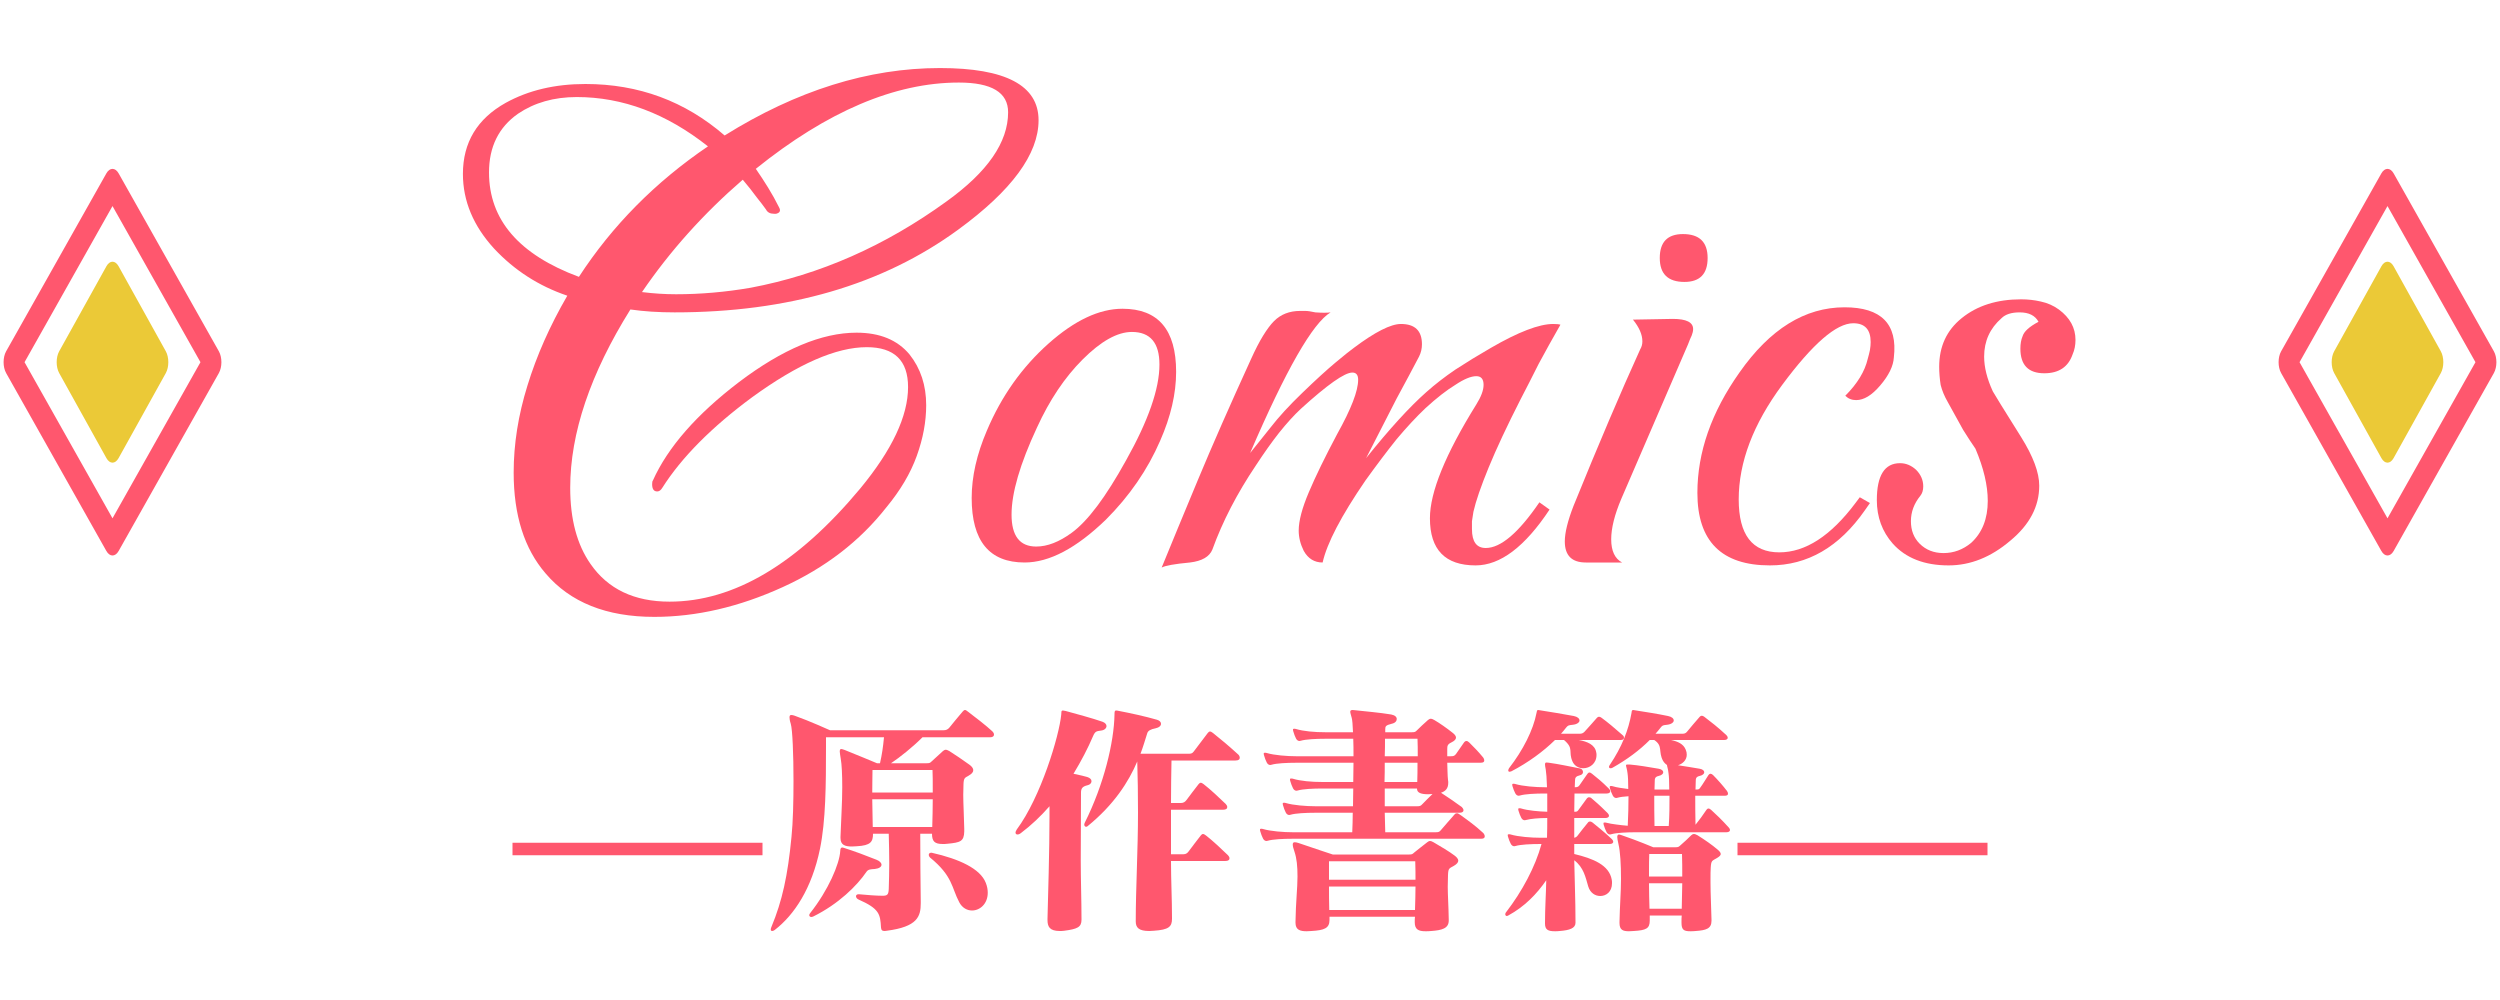 <svg width="200" height="80" viewBox="0 0 200 80" fill="none" xmlns="http://www.w3.org/2000/svg">
<path fill-rule="evenodd" clip-rule="evenodd" d="M16.037 28.975L9 16.485L1.963 28.975L9 41.465L16.037 28.975ZM17.509 29.846C17.78 29.365 17.78 28.585 17.509 28.104L9.491 13.871C9.22 13.39 8.78 13.39 8.509 13.871L0.491 28.104C0.22 28.585 0.22 29.365 0.491 29.846L8.509 44.079C8.78 44.56 9.22 44.56 9.491 44.079L17.509 29.846Z" fill="#FF576E"/>
<path d="M13.264 28.101C13.533 28.584 13.533 29.366 13.264 29.849L9.486 36.651C9.217 37.134 8.783 37.134 8.514 36.651L4.736 29.849C4.467 29.366 4.467 28.584 4.736 28.101L8.514 21.299C8.783 20.816 9.217 20.816 9.486 21.299L13.264 28.101Z" fill="#EBC937"/>
<path d="M155.889 45.232C153.956 45.232 152.467 44.652 151.423 43.492C150.573 42.525 150.147 41.365 150.147 40.012C150.147 38.04 150.766 37.054 152.003 37.054C152.467 37.054 152.893 37.228 153.279 37.576C153.666 37.963 153.859 38.407 153.859 38.91C153.859 39.219 153.782 39.471 153.627 39.664C153.125 40.283 152.873 40.959 152.873 41.694C152.873 42.429 153.105 43.028 153.569 43.492C154.072 43.995 154.71 44.246 155.483 44.246C156.295 44.246 157.03 43.975 157.687 43.434C158.577 42.622 159.021 41.501 159.021 40.07C159.021 38.833 158.693 37.441 158.035 35.894C157.765 35.507 157.436 35.005 157.049 34.386C156.701 33.767 156.295 33.033 155.831 32.182C155.561 31.718 155.367 31.254 155.251 30.79C155.174 30.287 155.135 29.804 155.135 29.34C155.135 27.716 155.735 26.421 156.933 25.454C158.171 24.449 159.756 23.946 161.689 23.946C162.231 23.946 162.753 24.004 163.255 24.12C163.797 24.236 164.28 24.449 164.705 24.758C165.595 25.415 166.039 26.227 166.039 27.194C166.039 27.619 165.962 28.006 165.807 28.354C165.459 29.359 164.705 29.862 163.545 29.862C162.269 29.862 161.631 29.205 161.631 27.89C161.631 27.503 161.689 27.175 161.805 26.904C161.921 26.517 162.347 26.131 163.081 25.744C162.811 25.241 162.308 24.99 161.573 24.99C160.916 24.99 160.433 25.145 160.123 25.454C159.195 26.266 158.731 27.291 158.731 28.528C158.731 29.379 158.963 30.307 159.427 31.312C159.505 31.467 160.259 32.685 161.689 34.966C162.656 36.513 163.139 37.808 163.139 38.852C163.139 40.515 162.366 41.984 160.819 43.26C159.273 44.575 157.629 45.232 155.889 45.232Z" fill="#FF576E"/>
<path d="M141.591 45.232C137.724 45.232 135.791 43.299 135.791 39.432C135.791 36.184 136.912 32.975 139.155 29.804C141.591 26.324 144.394 24.584 147.565 24.584C150.503 24.584 151.818 25.918 151.509 28.586C151.47 29.282 151.103 30.036 150.407 30.848C149.749 31.621 149.111 32.008 148.493 32.008C148.145 32.008 147.855 31.892 147.623 31.66C148.589 30.693 149.189 29.707 149.421 28.702C149.498 28.431 149.556 28.199 149.595 28.006C149.633 27.774 149.653 27.561 149.653 27.368C149.653 26.363 149.189 25.86 148.261 25.86C146.907 25.86 145.013 27.503 142.577 30.79C140.257 33.922 139.097 36.977 139.097 39.954C139.097 42.777 140.179 44.188 142.345 44.188C144.433 44.188 146.463 42.873 148.435 40.244L148.783 39.78L149.595 40.244L149.189 40.824C147.139 43.763 144.607 45.232 141.591 45.232Z" fill="#FF576E"/>
<path d="M134.754 22.554C133.439 22.554 132.782 21.916 132.782 20.64C132.782 19.364 133.4 18.726 134.638 18.726C135.952 18.726 136.61 19.364 136.61 20.64C136.61 21.916 135.991 22.554 134.754 22.554ZM126.866 45C125.744 45 125.184 44.439 125.184 43.318C125.184 42.622 125.416 41.675 125.88 40.476C126.885 38.001 127.832 35.72 128.722 33.632C129.611 31.544 130.442 29.649 131.216 27.948C131.332 27.755 131.39 27.542 131.39 27.31C131.39 26.769 131.138 26.189 130.636 25.57L133.826 25.512C134.908 25.512 135.45 25.783 135.45 26.324C135.45 26.479 135.411 26.653 135.334 26.846C135.256 27.001 135.16 27.233 135.044 27.542L129.708 39.896C129.166 41.172 128.896 42.255 128.896 43.144C128.896 44.072 129.186 44.691 129.766 45H126.866Z" fill="#FF576E"/>
<path d="M92.933 45.406C93.707 43.511 94.674 41.172 95.834 38.388C96.993 35.604 98.405 32.395 100.067 28.76C100.415 27.987 100.744 27.349 101.053 26.846C101.363 26.343 101.653 25.957 101.924 25.686C102.465 25.145 103.161 24.874 104.011 24.874C104.089 24.874 104.224 24.874 104.418 24.874C104.611 24.874 104.881 24.913 105.229 24.99C105.771 25.029 106.177 25.029 106.448 24.99C105.017 25.841 102.871 29.591 100.009 36.242C100.435 35.701 100.976 35.024 101.633 34.212C102.291 33.361 103.142 32.433 104.186 31.428C105.268 30.384 106.158 29.572 106.854 28.992C107.55 28.412 108.033 28.025 108.303 27.832C110.005 26.556 111.262 25.918 112.074 25.918C113.195 25.918 113.756 26.459 113.756 27.542C113.756 27.89 113.678 28.219 113.523 28.528C113.059 29.417 112.46 30.539 111.726 31.892C111.03 33.245 110.218 34.831 109.29 36.648C111.146 34.328 112.75 32.569 114.104 31.37C114.799 30.751 115.573 30.152 116.424 29.572C117.313 28.992 118.26 28.412 119.266 27.832C121.47 26.556 123.132 25.918 124.254 25.918C124.524 25.918 124.718 25.937 124.834 25.976C124.215 27.059 123.635 28.103 123.094 29.108C122.591 30.113 122.108 31.061 121.644 31.95C120.561 34.077 119.71 35.894 119.091 37.402C118.473 38.91 118.067 40.089 117.874 40.94C117.835 41.211 117.796 41.462 117.757 41.694C117.757 41.926 117.757 42.139 117.757 42.332C117.757 43.337 118.125 43.84 118.86 43.84C120.058 43.84 121.489 42.622 123.152 40.186L123.964 40.766C121.992 43.743 120.02 45.232 118.048 45.232C115.612 45.232 114.394 43.975 114.394 41.462C114.394 39.374 115.631 36.339 118.105 32.356C118.492 31.737 118.686 31.215 118.686 30.79C118.686 30.326 118.492 30.094 118.105 30.094C117.68 30.094 117.12 30.326 116.424 30.79C115.727 31.215 114.935 31.834 114.046 32.646C113.311 33.342 112.538 34.173 111.726 35.14C110.952 36.107 110.121 37.209 109.231 38.446C107.298 41.269 106.158 43.453 105.81 45C105.152 45 104.649 44.691 104.301 44.072C104.031 43.531 103.896 42.989 103.896 42.448C103.896 41.675 104.166 40.65 104.708 39.374C105.249 38.098 106.003 36.551 106.969 34.734C108.091 32.723 108.652 31.273 108.652 30.384C108.652 29.997 108.497 29.804 108.188 29.804C107.569 29.804 106.196 30.771 104.07 32.704C103.528 33.207 102.948 33.845 102.329 34.618C101.749 35.353 101.131 36.223 100.474 37.228C98.966 39.471 97.805 41.713 96.993 43.956C96.761 44.536 96.162 44.884 95.195 45C93.958 45.116 93.204 45.251 92.933 45.406Z" fill="#FF576E"/>
<path d="M81.968 45C79.145 45 77.734 43.279 77.734 39.838C77.734 38.137 78.14 36.339 78.952 34.444C80.112 31.699 81.755 29.379 83.882 27.484C85.97 25.628 87.942 24.7 89.798 24.7C92.659 24.7 94.09 26.382 94.09 29.746C94.09 31.486 93.665 33.323 92.814 35.256C91.809 37.576 90.359 39.683 88.464 41.578C86.105 43.859 83.94 45 81.968 45ZM82.896 43.724C83.785 43.724 84.733 43.357 85.738 42.622C87.014 41.694 88.464 39.761 90.088 36.822C91.867 33.651 92.756 31.099 92.756 29.166C92.756 27.426 92.021 26.556 90.552 26.556C89.392 26.556 88.077 27.291 86.608 28.76C85.177 30.191 83.959 32.008 82.954 34.212C81.601 37.112 80.924 39.432 80.924 41.172C80.924 42.873 81.581 43.724 82.896 43.724Z" fill="#FF576E"/>
<path d="M52.345 49.35C48.517 49.35 45.617 48.19 43.645 45.87C41.944 43.898 41.093 41.211 41.093 37.808C41.093 35.527 41.461 33.207 42.195 30.848C42.93 28.451 43.993 26.053 45.385 23.656C43.104 22.883 41.151 21.626 39.527 19.886C37.865 18.069 37.033 16.077 37.033 13.912C37.033 11.399 38.174 9.504 40.455 8.228C42.273 7.223 44.399 6.72 46.835 6.72C51.089 6.72 54.801 8.093 57.971 10.838C63.733 7.242 69.475 5.444 75.197 5.444C80.456 5.444 83.085 6.836 83.085 9.62C83.085 12.327 80.939 15.246 76.647 18.378C70.615 22.786 63.056 24.99 53.969 24.99C53.351 24.99 52.732 24.971 52.113 24.932C51.533 24.893 50.973 24.835 50.431 24.758C47.222 29.901 45.617 34.657 45.617 39.026C45.617 41.539 46.159 43.569 47.241 45.116C48.633 47.127 50.741 48.132 53.563 48.132C58.706 48.132 63.791 45.116 68.817 39.084C71.369 35.991 72.645 33.284 72.645 30.964C72.645 28.837 71.543 27.774 69.339 27.774C66.903 27.774 63.849 29.108 60.175 31.776C56.927 34.173 54.53 36.59 52.983 39.026C52.867 39.219 52.732 39.316 52.577 39.316C52.307 39.316 52.171 39.123 52.171 38.736C52.171 38.581 52.191 38.485 52.229 38.446C53.428 35.778 55.729 33.149 59.131 30.558C62.611 27.929 65.743 26.614 68.527 26.614C70.383 26.614 71.795 27.194 72.761 28.354C73.651 29.475 74.095 30.829 74.095 32.414C74.095 33.729 73.844 35.082 73.341 36.474C72.839 37.866 72.027 39.239 70.905 40.592C68.779 43.299 66.014 45.425 62.611 46.972C59.131 48.557 55.709 49.35 52.345 49.35ZM54.085 23.54C56.057 23.54 58.049 23.366 60.059 23.018C65.589 21.974 70.809 19.673 75.719 16.116C79.006 13.757 80.649 11.379 80.649 8.982C80.649 7.397 79.335 6.604 76.705 6.604C71.601 6.604 66.188 8.905 60.465 13.506C60.813 14.009 61.142 14.511 61.451 15.014C61.761 15.517 62.051 16.039 62.321 16.58C62.476 16.851 62.399 17.025 62.089 17.102H61.915C61.606 17.102 61.393 16.986 61.277 16.754C61.084 16.483 60.833 16.155 60.523 15.768C60.214 15.343 59.847 14.879 59.421 14.376C56.289 17.083 53.602 20.079 51.359 23.366C52.287 23.482 53.196 23.54 54.085 23.54ZM46.313 22.148C48.981 18.049 52.423 14.569 56.637 11.708C53.312 9.079 49.813 7.764 46.139 7.764C44.322 7.764 42.756 8.209 41.441 9.098C39.895 10.181 39.121 11.747 39.121 13.796C39.121 17.585 41.519 20.369 46.313 22.148Z" fill="#FF576E"/>
<path d="M159 68.42H139V67.42H159V68.42Z" fill="#FF576E"/>
<path d="M134.58 70.66H131.92C131.92 71.34 131.94 72 131.96 72.7H134.54C134.56 72.06 134.56 71.36 134.58 70.66ZM134.56 68.32H131.94C131.92 68.76 131.92 69.18 131.92 69.6V70.12H134.58C134.58 69.48 134.58 68.88 134.56 68.32ZM136.92 73.58V73.66C136.92 74.3 136.48 74.42 135.66 74.48C135.5 74.5 135.34 74.5 135.22 74.5C134.7 74.5 134.52 74.38 134.52 73.82V73.72C134.52 73.56 134.52 73.4 134.54 73.24H131.98V73.64C131.98 74.28 131.7 74.42 130.7 74.48C130.56 74.48 130.44 74.5 130.32 74.5C129.84 74.5 129.56 74.4 129.56 73.84V73.74C129.58 72.56 129.68 71.36 129.68 70.32C129.68 69.14 129.62 68.14 129.48 67.54C129.42 67.26 129.38 67.08 129.38 66.96C129.38 66.82 129.44 66.76 129.52 66.76C129.58 66.76 129.68 66.8 129.8 66.84C130.98 67.24 132.26 67.78 132.26 67.78H134.04C134.28 67.78 134.3 67.74 134.44 67.62C134.72 67.38 135.02 67.1 135.3 66.82C135.36 66.76 135.44 66.72 135.52 66.72C135.6 66.72 135.68 66.76 135.8 66.82C136.38 67.18 136.98 67.6 137.4 67.96C137.54 68.08 137.66 68.2 137.66 68.32C137.66 68.42 137.56 68.52 137.36 68.64C136.96 68.88 136.9 68.82 136.86 69.38C136.84 69.66 136.84 69.96 136.84 70.28V70.62C136.84 71.54 136.9 72.56 136.92 73.58ZM132.36 66.08H133.5C133.56 65.26 133.56 64.4 133.56 63.66H132.34C132.34 64.4 132.34 65.24 132.36 66.08ZM138.12 66.58H130.9C130.12 66.58 129.3 66.62 128.9 66.74C128.86 66.74 128.84 66.76 128.8 66.76C128.68 66.76 128.58 66.68 128.52 66.56C128.44 66.4 128.36 66.22 128.3 66C128.28 65.94 128.28 65.9 128.28 65.86C128.28 65.82 128.3 65.8 128.36 65.8H128.38C128.42 65.8 128.44 65.8 128.52 65.82C128.74 65.88 129 65.92 129.3 65.96C129.6 66 129.92 66.04 130.22 66.06C130.26 65.26 130.28 64.42 130.28 63.7C129.92 63.72 129.6 63.76 129.4 63.82C129.36 63.82 129.34 63.84 129.3 63.84C129.18 63.84 129.08 63.76 129.02 63.64C128.94 63.48 128.86 63.3 128.8 63.08C128.78 63.02 128.78 62.98 128.78 62.94C128.78 62.9 128.8 62.88 128.86 62.88H128.88C128.92 62.88 128.96 62.88 129.02 62.9C129.34 63 129.8 63.06 130.26 63.12C130.26 62.54 130.24 62.1 130.2 61.84C130.16 61.5 130.08 61.32 130.08 61.24C130.08 61.18 130.12 61.16 130.2 61.16H130.3C130.32 61.16 130.34 61.16 130.36 61.16C131.08 61.22 131.88 61.36 132.7 61.5C132.94 61.54 133.06 61.66 133.06 61.78C133.06 61.9 132.94 62.02 132.68 62.08C132.4 62.14 132.38 62.3 132.38 62.48C132.38 62.68 132.36 62.9 132.36 63.16H133.54C133.54 62.58 133.52 62.1 133.48 61.84C133.44 61.48 133.36 61.3 133.36 61.22V61.2C133.24 61.12 133.12 61 133.04 60.86C132.64 60.12 133.06 59.68 132.34 59.2H131.98C131.16 60.02 130.2 60.74 129 61.42C128.94 61.46 128.88 61.46 128.84 61.46C128.76 61.46 128.72 61.42 128.72 61.34C128.72 61.3 128.74 61.26 128.78 61.2C129.76 59.74 130.28 58.4 130.52 57.04C130.54 56.88 130.54 56.8 130.66 56.8C130.7 56.8 130.74 56.82 130.78 56.82C131.66 56.96 132.58 57.1 133.44 57.28C133.74 57.34 133.9 57.48 133.9 57.64C133.9 57.78 133.72 57.94 133.38 57.98C133.02 58.02 133 58.02 132.84 58.22C132.72 58.38 132.58 58.54 132.44 58.7H134.58C134.76 58.7 134.86 58.66 134.96 58.54C135.26 58.18 135.64 57.72 135.98 57.34C136.04 57.28 136.08 57.26 136.14 57.26C136.2 57.26 136.26 57.28 136.34 57.34C136.84 57.72 137.46 58.2 138.12 58.82C138.18 58.88 138.22 58.96 138.22 59.02C138.22 59.12 138.12 59.2 137.94 59.2H133.68C134.24 59.32 134.68 59.52 134.86 59.98C134.92 60.12 134.94 60.24 134.94 60.38C134.94 60.8 134.62 61.1 134.24 61.22C134.8 61.3 135.38 61.4 135.98 61.5C136.22 61.54 136.34 61.66 136.34 61.78C136.34 61.9 136.22 62.02 135.96 62.08C135.68 62.14 135.66 62.3 135.66 62.48C135.66 62.68 135.64 62.9 135.64 63.16H135.72C135.84 63.16 135.92 63.16 136 63.04C136.24 62.72 136.44 62.36 136.68 62C136.72 61.94 136.78 61.9 136.84 61.9C136.9 61.9 136.98 61.94 137.04 62C137.4 62.36 137.86 62.88 138.16 63.28C138.22 63.36 138.24 63.44 138.24 63.5C138.24 63.6 138.16 63.66 137.98 63.66H135.62C135.62 64.38 135.62 65.18 135.64 65.98C135.92 65.64 136.24 65.2 136.52 64.78C136.56 64.72 136.62 64.68 136.68 64.68C136.74 64.68 136.8 64.72 136.88 64.78C137.3 65.16 137.74 65.58 138.3 66.2C138.36 66.26 138.4 66.34 138.4 66.4C138.4 66.5 138.3 66.58 138.12 66.58ZM126.04 73.8V73.82C126.04 74.26 125.56 74.42 124.78 74.48C124.64 74.5 124.5 74.5 124.4 74.5C123.84 74.5 123.6 74.38 123.6 73.88V73.82C123.6 72.66 123.68 71.52 123.7 70.42C122.94 71.52 121.98 72.52 120.66 73.24C120.62 73.26 120.58 73.28 120.54 73.28C120.48 73.28 120.42 73.22 120.42 73.14C120.42 73.1 120.44 73.02 120.5 72.96C121.76 71.32 122.82 69.36 123.32 67.52H123.24C122.46 67.52 121.64 67.56 121.24 67.68C121.2 67.68 121.18 67.7 121.14 67.7C121.02 67.7 120.92 67.62 120.86 67.5C120.78 67.34 120.7 67.16 120.64 66.94C120.62 66.88 120.62 66.84 120.62 66.8C120.62 66.76 120.64 66.74 120.7 66.74H120.72C120.76 66.74 120.8 66.74 120.86 66.76C121.46 66.94 122.5 67.02 123.24 67.02H123.76C123.78 66.46 123.78 65.94 123.78 65.44C123.1 65.44 122.44 65.5 122.08 65.6C122.04 65.6 122.02 65.62 121.98 65.62C121.86 65.62 121.76 65.54 121.7 65.42C121.62 65.26 121.54 65.08 121.48 64.86C121.46 64.8 121.46 64.76 121.46 64.72C121.46 64.68 121.48 64.66 121.54 64.66H121.56C121.6 64.66 121.64 64.66 121.7 64.68C122.22 64.84 123.08 64.92 123.78 64.94V63.48H123.6C122.82 63.48 122 63.52 121.6 63.64C121.56 63.64 121.54 63.66 121.5 63.66C121.38 63.66 121.28 63.58 121.22 63.46C121.14 63.3 121.06 63.12 121 62.9C120.98 62.84 120.98 62.8 120.98 62.76C120.98 62.72 121 62.7 121.06 62.7H121.08C121.12 62.7 121.16 62.7 121.22 62.72C121.82 62.9 122.86 62.98 123.6 62.98H123.76C123.74 62.28 123.7 61.8 123.66 61.56C123.62 61.36 123.6 61.24 123.6 61.16C123.6 61.04 123.64 61 123.72 61C123.78 61 123.84 61.02 123.92 61.02C124.78 61.14 125.48 61.3 126.42 61.48C126.54 61.5 126.64 61.64 126.64 61.76C126.64 61.88 126.56 61.98 126.4 62.02C126.06 62.1 126 62.22 126 62.46C126 62.62 125.98 62.8 125.98 62.98C126.16 62.98 126.26 62.96 126.36 62.82C126.62 62.46 126.78 62.2 127 61.9C127.04 61.84 127.1 61.8 127.16 61.8C127.22 61.8 127.28 61.84 127.36 61.9C127.76 62.22 128.12 62.5 128.72 63.1C128.78 63.16 128.82 63.24 128.82 63.3C128.82 63.4 128.72 63.48 128.54 63.48H125.96C125.96 63.92 125.94 64.4 125.94 64.94C126.1 64.94 126.18 64.94 126.26 64.82C126.5 64.5 126.7 64.22 126.96 63.86C127 63.82 127.06 63.78 127.12 63.78C127.18 63.78 127.26 63.8 127.32 63.86C127.74 64.22 128.02 64.46 128.62 65.06C128.68 65.12 128.72 65.2 128.72 65.26C128.72 65.36 128.62 65.44 128.44 65.44H125.94V67.02C126.04 67 126.12 66.96 126.2 66.86C126.46 66.5 126.74 66.18 127.04 65.8C127.08 65.74 127.14 65.72 127.2 65.72C127.26 65.72 127.32 65.74 127.4 65.8C127.84 66.16 128.3 66.52 128.96 67.14C129.02 67.2 129.06 67.28 129.06 67.34C129.06 67.44 128.96 67.52 128.78 67.52H125.94V68.32C127.44 68.68 128.74 69.2 128.94 70.38C128.96 70.48 128.96 70.56 128.96 70.66C128.96 71.34 128.5 71.68 128.02 71.68C127.62 71.68 127.22 71.44 127.06 70.92C126.84 70.18 126.7 69.4 125.94 68.82C125.96 70.24 126.04 71.9 126.04 73.8ZM129.66 59.2H126.3C126.96 59.32 127.6 59.56 127.7 60.2C127.72 60.26 127.72 60.34 127.72 60.4C127.72 61.08 127.18 61.46 126.66 61.46C126.3 61.46 125.96 61.28 125.8 60.92C125.44 60.1 125.94 59.9 125.12 59.2H124.4C123.46 60.12 122.26 61 120.92 61.7C120.86 61.72 120.8 61.74 120.76 61.74C120.7 61.74 120.66 61.7 120.66 61.64C120.66 61.6 120.68 61.52 120.72 61.46C121.84 60.02 122.66 58.4 122.92 57.04C122.96 56.88 122.94 56.8 123.06 56.8C123.1 56.8 123.14 56.82 123.18 56.82C124.06 56.96 125.06 57.12 125.9 57.28C126.2 57.34 126.36 57.48 126.36 57.64C126.36 57.78 126.18 57.94 125.84 57.98C125.48 58.02 125.44 58.02 125.28 58.22C125.16 58.38 125.02 58.54 124.88 58.7H126.38C126.56 58.7 126.66 58.64 126.76 58.54C127.06 58.22 127.42 57.8 127.76 57.42C127.82 57.36 127.86 57.34 127.92 57.34C127.98 57.34 128.04 57.36 128.12 57.42C128.64 57.8 129.16 58.24 129.82 58.82C129.9 58.88 129.92 58.96 129.92 59.02C129.92 59.12 129.84 59.2 129.66 59.2Z" fill="#FF576E"/>
<path d="M113.24 70.92H106.32C106.32 71.52 106.32 72.12 106.34 72.8H113.2C113.22 72.06 113.24 71.5 113.24 70.92ZM113.22 68.9H106.32V70.38H113.24C113.24 69.94 113.24 69.48 113.22 68.9ZM115.9 73.58V73.64C115.9 74.28 115.34 74.42 114.5 74.48C114.34 74.5 114.18 74.5 114.04 74.5C113.48 74.5 113.18 74.36 113.18 73.78V73.72C113.18 73.58 113.18 73.46 113.2 73.34H106.36V73.6C106.36 74.26 105.94 74.42 104.92 74.48C104.78 74.48 104.66 74.5 104.54 74.5C104.02 74.5 103.64 74.4 103.64 73.82V73.74C103.66 72.22 103.8 71.04 103.8 70.12C103.8 69.3 103.74 68.68 103.56 68.14C103.46 67.86 103.42 67.68 103.42 67.56C103.42 67.42 103.48 67.38 103.58 67.38C103.66 67.38 103.76 67.4 103.88 67.44C105.1 67.86 106.62 68.36 106.62 68.36H112.74C112.98 68.36 113 68.32 113.14 68.2C113.48 67.94 113.8 67.66 114.18 67.38C114.26 67.32 114.32 67.28 114.4 67.28C114.48 67.28 114.58 67.32 114.68 67.38C115.26 67.72 115.94 68.12 116.36 68.44C116.52 68.56 116.66 68.7 116.66 68.86C116.66 68.98 116.56 69.12 116.32 69.26C115.94 69.48 115.86 69.44 115.84 70C115.84 70.3 115.82 70.6 115.82 70.94C115.82 71.6 115.88 72.4 115.9 73.58ZM113.36 63.1V63.08H110.78V64.5H113.38C113.58 64.5 113.66 64.48 113.8 64.32C114 64.1 114.36 63.76 114.6 63.52C114.48 63.52 114.36 63.54 114.26 63.54C113.72 63.54 113.36 63.44 113.36 63.1ZM113.4 61.02H110.78C110.78 61.52 110.78 62.04 110.76 62.56H113.38C113.4 62.1 113.4 61.56 113.4 61.02ZM113.4 59.1H110.8C110.8 59.54 110.8 60 110.78 60.5H113.42C113.42 60 113.42 59.5 113.4 59.1ZM118.48 67.1H103.42C102.64 67.1 101.82 67.14 101.42 67.26C101.38 67.26 101.36 67.28 101.32 67.28C101.2 67.28 101.1 67.2 101.04 67.08C100.96 66.92 100.88 66.72 100.82 66.5C100.8 66.44 100.8 66.4 100.8 66.36C100.8 66.32 100.82 66.3 100.88 66.3H100.9C100.94 66.3 100.98 66.3 101.04 66.32C101.64 66.5 102.68 66.58 103.42 66.58H108.18C108.2 66.08 108.22 65.56 108.22 65.02H105.24C104.46 65.02 103.64 65.06 103.24 65.18C103.2 65.18 103.18 65.2 103.14 65.2C103.02 65.2 102.92 65.12 102.86 65C102.78 64.84 102.7 64.64 102.64 64.42C102.62 64.36 102.62 64.32 102.62 64.28C102.62 64.24 102.64 64.22 102.7 64.22H102.72C102.76 64.22 102.8 64.22 102.86 64.24C103.46 64.42 104.5 64.5 105.24 64.5H108.24C108.24 64.02 108.26 63.56 108.26 63.08H105.82C105.04 63.08 104.22 63.12 103.82 63.24C103.78 63.24 103.76 63.26 103.72 63.26C103.6 63.26 103.5 63.18 103.44 63.06C103.36 62.9 103.28 62.7 103.22 62.48C103.2 62.42 103.2 62.38 103.2 62.34C103.2 62.3 103.22 62.28 103.28 62.28H103.3C103.34 62.28 103.38 62.28 103.44 62.3C104.04 62.48 104.9 62.56 105.82 62.56H108.26C108.26 62.02 108.28 61.52 108.28 61.02H103.72C102.94 61.02 102.12 61.06 101.72 61.18C101.68 61.18 101.66 61.2 101.62 61.2C101.5 61.2 101.4 61.12 101.34 61C101.26 60.84 101.18 60.64 101.12 60.42C101.1 60.36 101.1 60.32 101.1 60.28C101.1 60.24 101.12 60.22 101.18 60.22H101.2C101.24 60.22 101.28 60.22 101.34 60.24C101.94 60.42 102.98 60.5 103.72 60.5H108.28C108.28 60 108.28 59.52 108.26 59.1H106.06C105.28 59.1 104.46 59.14 104.06 59.26C104.02 59.26 104 59.28 103.96 59.28C103.84 59.28 103.74 59.2 103.68 59.08C103.6 58.92 103.52 58.72 103.46 58.5C103.44 58.44 103.44 58.4 103.44 58.36C103.44 58.32 103.46 58.3 103.52 58.3H103.54C103.58 58.3 103.62 58.3 103.68 58.32C104.28 58.5 105.14 58.58 106.06 58.58H108.24C108.22 58 108.18 57.58 108.14 57.44C108.08 57.2 108.02 57.04 108.02 56.94C108.02 56.84 108.08 56.8 108.22 56.8C108.26 56.8 108.34 56.82 108.42 56.82C109.3 56.92 110.34 57 111.3 57.16C111.6 57.22 111.74 57.36 111.74 57.52C111.74 57.68 111.62 57.84 111.34 57.9C110.86 58.02 110.82 58.1 110.82 58.34V58.58H112.92C113.16 58.58 113.22 58.56 113.32 58.46C113.56 58.22 113.92 57.88 114.24 57.6C114.32 57.54 114.38 57.5 114.46 57.5C114.54 57.5 114.64 57.54 114.74 57.6C115.16 57.84 115.78 58.28 116.18 58.6C116.34 58.72 116.48 58.86 116.48 59C116.48 59.14 116.38 59.26 116.1 59.4C115.8 59.54 115.78 59.68 115.78 59.92V60.5H116.06C116.26 60.5 116.36 60.48 116.48 60.32C116.74 59.94 116.92 59.68 117.12 59.4C117.18 59.32 117.24 59.28 117.32 59.28C117.38 59.28 117.46 59.32 117.54 59.4C117.9 59.76 118.26 60.12 118.62 60.56C118.68 60.62 118.74 60.74 118.74 60.84C118.74 60.94 118.68 61.02 118.44 61.02H115.78C115.8 61.52 115.8 62.08 115.84 62.4C115.86 62.48 115.86 62.56 115.86 62.62C115.86 63.1 115.62 63.3 115.28 63.42C115.78 63.74 116.42 64.18 116.94 64.56C117 64.62 117.08 64.72 117.08 64.82C117.08 64.92 117 65.02 116.76 65.02H110.78C110.8 65.54 110.8 66.06 110.82 66.58H114.86C115.06 66.58 115.16 66.56 115.28 66.4C115.64 65.96 116.02 65.56 116.36 65.16C116.42 65.08 116.5 65.06 116.56 65.06C116.64 65.06 116.72 65.12 116.78 65.16C117.34 65.56 118.04 66.06 118.66 66.64C118.72 66.7 118.78 66.82 118.78 66.9C118.78 67.02 118.72 67.1 118.48 67.1Z" fill="#FF576E"/>
<path d="M86.52 73.52V73.58C86.52 74.18 86.18 74.32 85.14 74.46C85 74.48 84.88 74.48 84.78 74.48C83.96 74.48 83.8 74.12 83.8 73.6V73.5C83.84 71.94 83.96 68.02 83.96 65.26V64.5C83.26 65.3 82.5 66.02 81.68 66.64C81.58 66.72 81.48 66.76 81.4 66.76C81.3 66.76 81.24 66.7 81.24 66.6C81.24 66.54 81.28 66.46 81.34 66.36C83.26 63.78 84.74 58.86 84.9 57.16C84.92 56.96 84.88 56.84 85.04 56.84C85.08 56.84 85.16 56.86 85.26 56.88C86.06 57.1 87.4 57.46 88.2 57.74C88.42 57.82 88.52 57.96 88.52 58.08C88.52 58.24 88.38 58.4 88.12 58.44C87.72 58.5 87.62 58.48 87.44 58.9C87.04 59.84 86.5 60.88 85.88 61.9C86.34 62 86.88 62.12 86.98 62.16C87.22 62.24 87.32 62.36 87.32 62.5C87.32 62.64 87.2 62.78 87 62.82C86.58 62.92 86.48 63.08 86.48 63.42C86.48 64.7 86.46 66.7 86.46 68.8C86.46 70.4 86.52 72.04 86.52 73.52ZM93.76 73.42V73.5C93.76 74.14 93.5 74.38 92.3 74.46C92.16 74.46 92.04 74.48 91.94 74.48C91.12 74.48 90.86 74.22 90.86 73.72V73.66C90.86 71.12 91.04 67.94 91.04 65C91.04 63.54 91.02 62.14 90.98 60.92C90.3 62.52 89.14 64.36 87 66.1C86.96 66.14 86.92 66.14 86.88 66.14C86.8 66.14 86.74 66.06 86.74 65.96C86.74 65.92 86.76 65.88 86.78 65.82C88.32 62.74 89.12 59.38 89.16 57.16C89.16 56.92 89.18 56.84 89.28 56.84C89.32 56.84 89.38 56.84 89.44 56.86C90.48 57.06 91.58 57.3 92.56 57.58C92.76 57.64 92.88 57.76 92.88 57.9C92.88 58.06 92.74 58.2 92.46 58.26C92.04 58.34 91.84 58.46 91.78 58.66C91.62 59.16 91.46 59.72 91.24 60.3H95.08C95.28 60.3 95.38 60.28 95.5 60.12C95.86 59.64 96.24 59.14 96.62 58.64C96.68 58.56 96.74 58.52 96.8 58.52C96.86 58.52 96.94 58.56 97.04 58.64C97.72 59.18 98.38 59.74 99.08 60.38C99.14 60.44 99.18 60.54 99.18 60.62C99.18 60.74 99.1 60.84 98.84 60.84H93.72C93.7 61.88 93.68 63.04 93.68 64.24H94.48C94.68 64.24 94.82 64.14 94.92 64C95.22 63.6 95.58 63.12 95.88 62.74C95.94 62.66 96 62.62 96.06 62.62C96.12 62.62 96.2 62.66 96.3 62.74C96.82 63.14 97.52 63.8 98.06 64.32C98.12 64.38 98.18 64.48 98.18 64.56C98.18 64.68 98.1 64.78 97.84 64.78H93.68V68.34H94.68C94.88 68.34 95 68.24 95.1 68.1C95.4 67.7 95.76 67.22 96.06 66.84C96.12 66.76 96.18 66.72 96.24 66.72C96.3 66.72 96.38 66.76 96.48 66.84C97 67.24 97.7 67.9 98.24 68.42C98.3 68.48 98.36 68.58 98.36 68.66C98.36 68.78 98.28 68.88 98.02 68.88H93.68C93.68 70.42 93.76 71.96 93.76 73.42Z" fill="#FF576E"/>
<path d="M74.62 63.94H69.78C69.8 64.66 69.8 65.44 69.82 66.16H74.58C74.6 65.4 74.62 64.64 74.62 63.94ZM74.6 61.6H69.8C69.8 61.94 69.78 62.62 69.78 63.4H74.62C74.62 62.58 74.62 61.92 74.6 61.6ZM73.66 72.12V72.26C73.66 73.32 73.4 74.14 70.94 74.46C70.88 74.46 70.82 74.48 70.78 74.48C70.56 74.48 70.5 74.4 70.48 74.2C70.42 73.14 70.36 72.7 68.68 71.96C68.54 71.9 68.48 71.78 68.48 71.7C68.48 71.62 68.54 71.54 68.68 71.54H68.72C69.32 71.6 70.14 71.66 70.6 71.66C70.98 71.66 71.08 71.58 71.1 71.12C71.12 70.42 71.14 69.76 71.14 69.06C71.14 68.32 71.12 67.56 71.1 66.7H69.84C69.84 67.34 69.66 67.64 68.54 67.7C68.4 67.7 68.28 67.72 68.16 67.72C67.6 67.72 67.24 67.6 67.24 67.04V66.94C67.28 65.68 67.38 64.22 67.38 62.98C67.38 61.98 67.34 61.14 67.26 60.7C67.22 60.42 67.18 60.24 67.18 60.12C67.18 59.98 67.22 59.92 67.3 59.92C67.36 59.92 67.46 59.96 67.58 60C68.1 60.2 70.16 61.06 70.16 61.06H70.4C70.56 60.34 70.64 59.8 70.72 58.98H66.08V59.72C66.08 62.82 66.06 65.64 65.6 67.9C64.94 71.1 63.54 73.18 62 74.38C61.9 74.46 61.82 74.48 61.78 74.48C61.7 74.48 61.66 74.44 61.66 74.36C61.66 74.3 61.68 74.22 61.72 74.14C62.58 72.06 63.02 70.06 63.32 66.94C63.44 65.78 63.48 64.08 63.48 62.48C63.48 60.36 63.4 58.36 63.26 57.9C63.18 57.66 63.16 57.48 63.16 57.38C63.16 57.24 63.22 57.2 63.3 57.2C63.38 57.2 63.48 57.22 63.58 57.26C64.72 57.66 66.4 58.42 66.4 58.42H75.48C75.68 58.42 75.82 58.36 75.94 58.22C76.26 57.84 76.66 57.32 77 56.94C77.08 56.84 77.14 56.8 77.2 56.8C77.26 56.8 77.32 56.84 77.42 56.92C77.88 57.26 78.96 58.1 79.38 58.5C79.48 58.6 79.52 58.68 79.52 58.78C79.52 58.88 79.42 58.98 79.24 58.98H73.8C73 59.78 72.02 60.56 71.28 61.06H74.1C74.34 61.06 74.4 61.04 74.5 60.94C74.66 60.8 75.14 60.36 75.44 60.08C75.52 60.02 75.58 59.98 75.66 59.98C75.74 59.98 75.82 60.02 75.94 60.08C76.24 60.26 77.18 60.9 77.56 61.18C77.72 61.3 77.86 61.44 77.86 61.62C77.86 61.76 77.76 61.9 77.48 62.06C77.2 62.22 77.1 62.22 77.08 62.72C77.08 62.94 77.06 63.24 77.06 63.58C77.06 64.3 77.12 65.24 77.14 66.3V66.52C77.12 67.32 76.82 67.4 75.8 67.5C75.66 67.52 75.54 67.52 75.42 67.52C74.78 67.52 74.56 67.32 74.56 66.7H73.62C73.62 68.56 73.64 70.5 73.66 72.12ZM70.52 69.18C70.52 69.34 70.34 69.48 69.98 69.52C69.66 69.54 69.46 69.54 69.32 69.74C68.56 70.86 67.08 72.32 65.06 73.32C65 73.34 64.96 73.36 64.9 73.36C64.82 73.36 64.74 73.3 64.74 73.22C64.74 73.16 64.76 73.1 64.82 73.04C66.26 71.22 67.16 69.12 67.22 68.08C67.22 67.88 67.28 67.8 67.38 67.8C67.42 67.8 67.48 67.82 67.54 67.84C68.36 68.1 69.22 68.42 70.12 68.78C70.38 68.88 70.52 69.04 70.52 69.18ZM74.48 68.22H74.54C76.76 68.72 78.42 69.5 78.86 70.62C78.98 70.92 79.02 71.18 79.02 71.42C79.02 72.3 78.4 72.84 77.76 72.84C77.38 72.84 76.98 72.64 76.74 72.18C76.12 71.02 76.24 70.1 74.4 68.6C74.34 68.54 74.3 68.46 74.3 68.4C74.3 68.3 74.36 68.22 74.48 68.22Z" fill="#FF576E"/>
<path d="M61 68.42H41V67.42H61V68.42Z" fill="#FF576E"/>
<path fill-rule="evenodd" clip-rule="evenodd" d="M198.037 28.975L191 16.485L183.963 28.975L191 41.465L198.037 28.975ZM199.509 29.846C199.78 29.365 199.78 28.585 199.509 28.104L191.491 13.871C191.22 13.39 190.78 13.39 190.509 13.871L182.491 28.104C182.22 28.585 182.22 29.365 182.491 29.846L190.509 44.079C190.78 44.56 191.22 44.56 191.491 44.079L199.509 29.846Z" fill="#FF576E"/>
<path d="M195.264 28.101C195.533 28.584 195.533 29.366 195.264 29.849L191.486 36.651C191.217 37.134 190.783 37.134 190.514 36.651L186.736 29.849C186.467 29.366 186.467 28.584 186.736 28.101L190.514 21.299C190.783 20.816 191.217 20.816 191.486 21.299L195.264 28.101Z" fill="#EBC937"/>
</svg>
